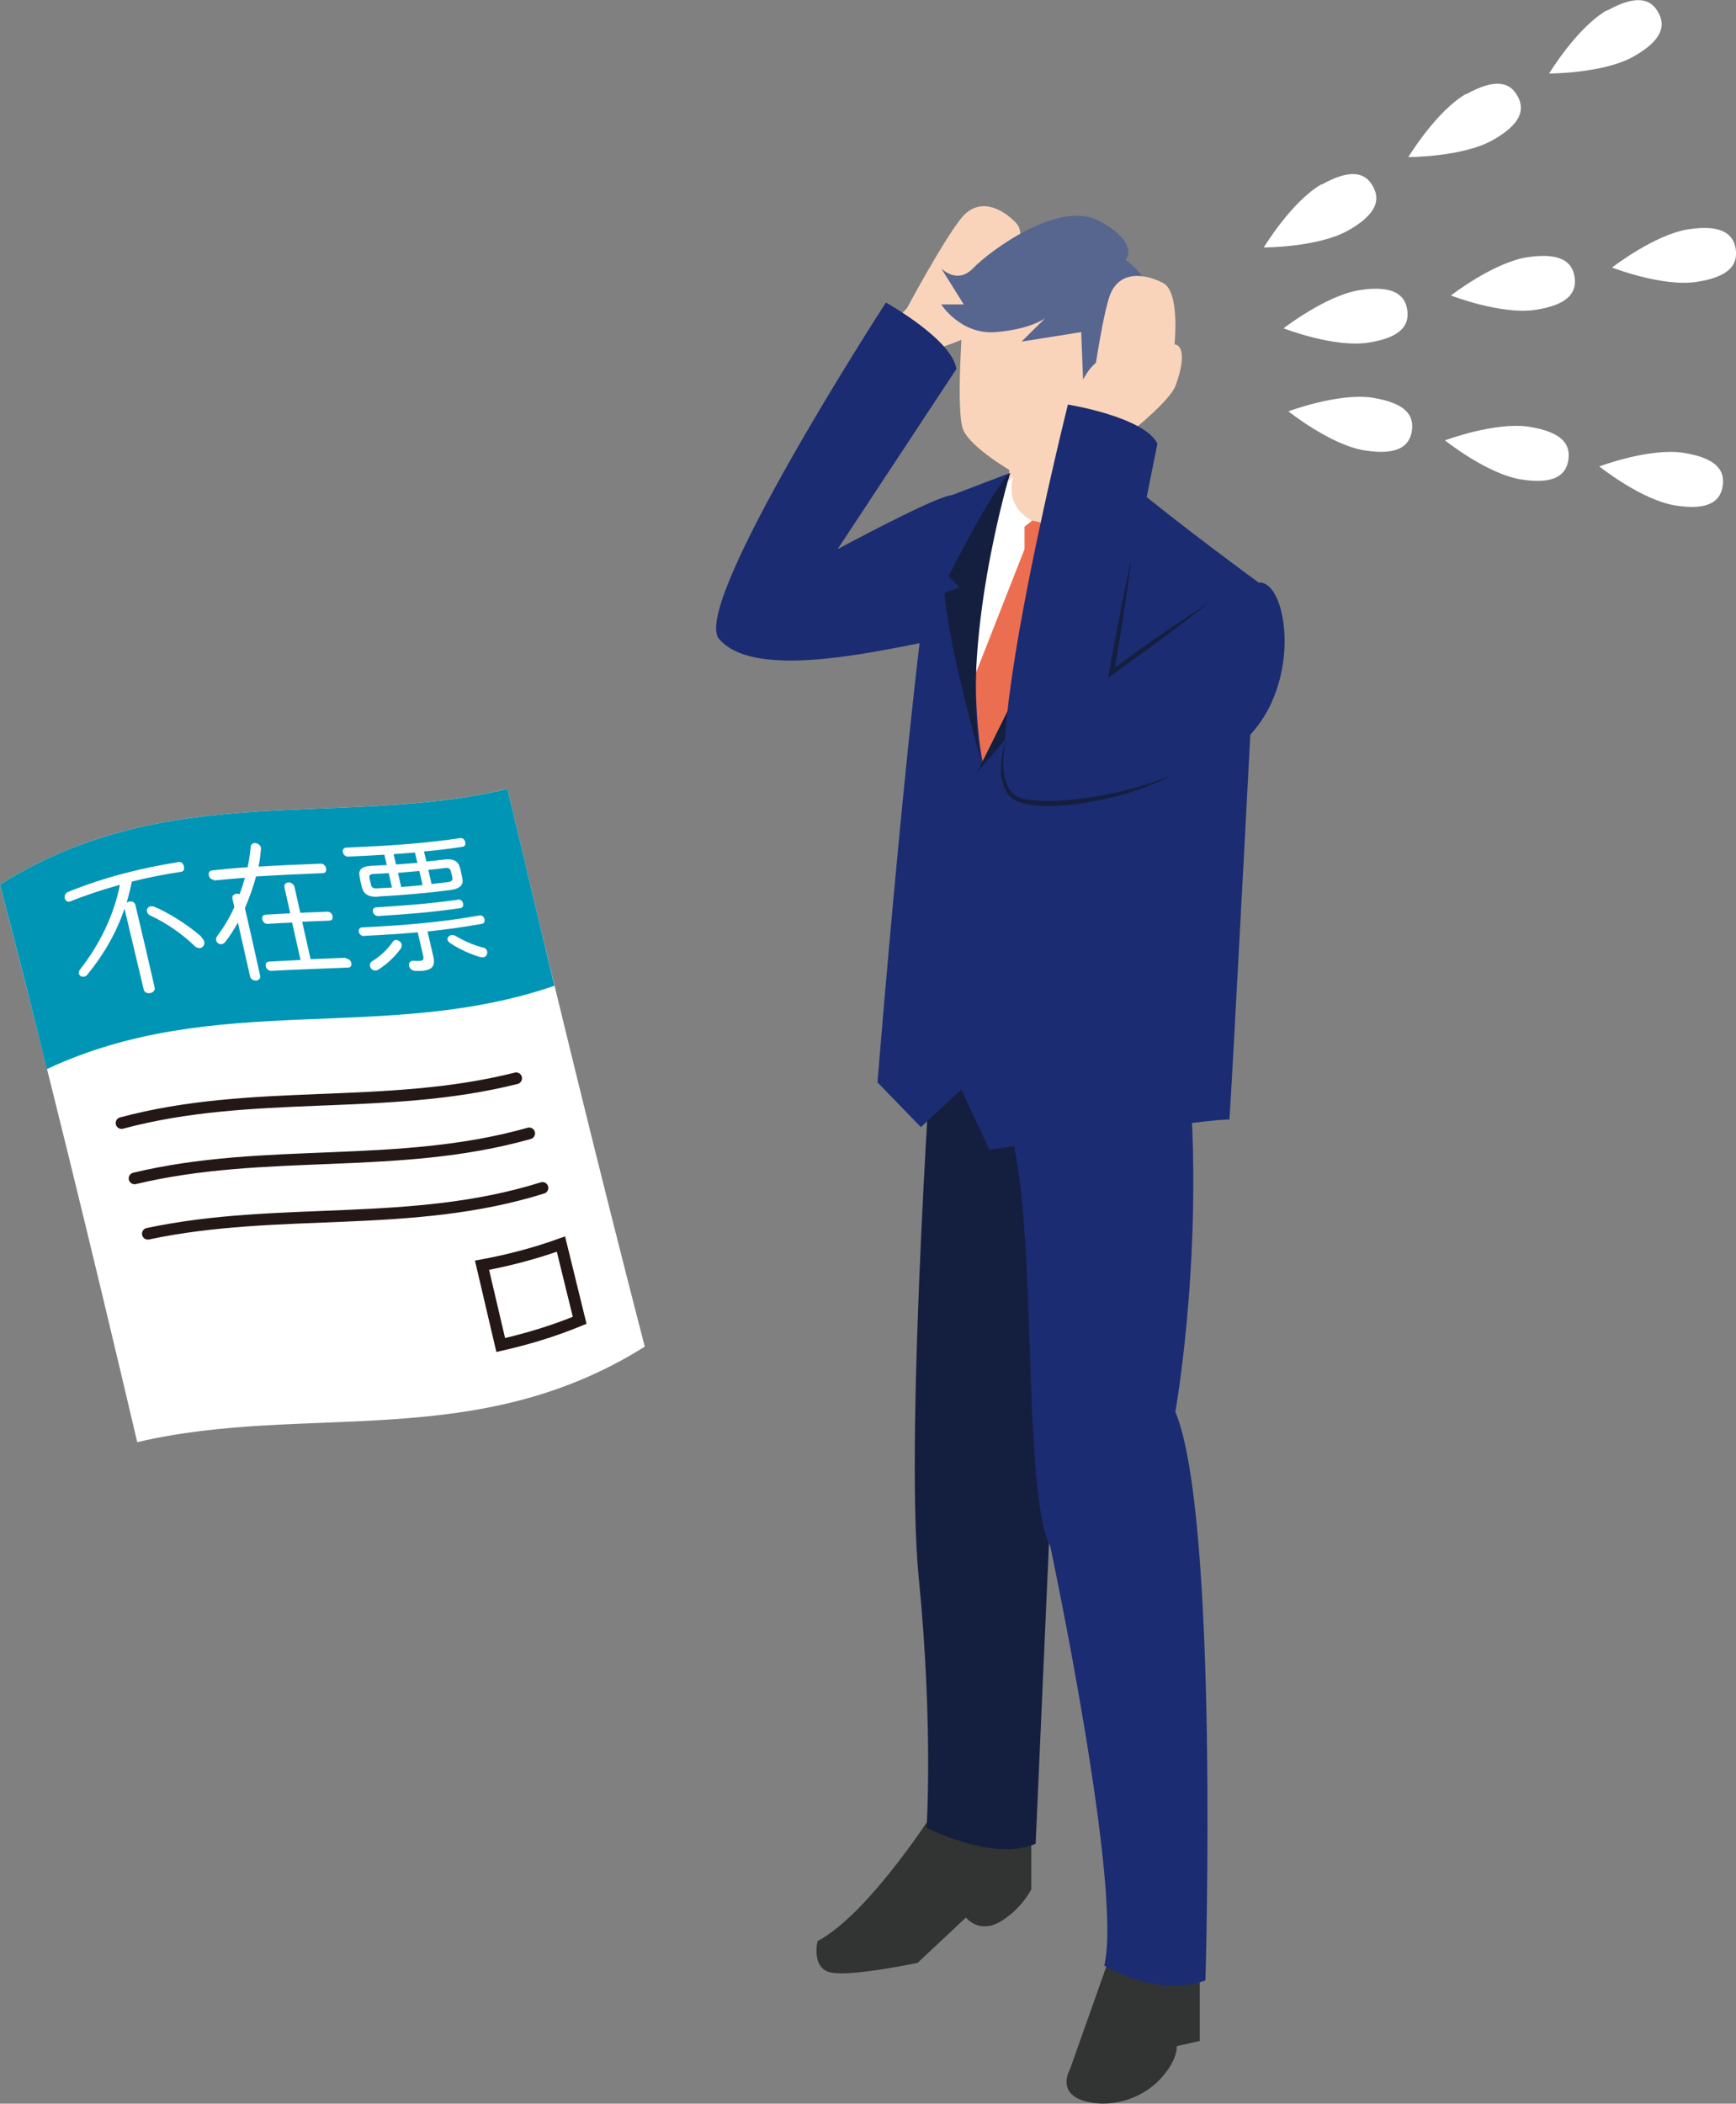 <?xml version="1.0" encoding="UTF-8"?>
<svg id="_レイヤー_1" data-name="レイヤー_1" xmlns="http://www.w3.org/2000/svg" version="1.1" viewBox="0 0 640 775.3">
  <rect x="0" y="0" width="640" height="775.3" fill="#808080" stroke="none"/>
  <!-- Generator: Adobe Illustrator 29.0.0, SVG Export Plug-In . SVG Version: 2.1.0 Build 186)  -->
  <defs>
    <style>
      .st0 {
        fill: #57668e;
      }

      .st1 {
        fill: #323333;
      }

      .st2 {
        fill: #1b2c72;
      }

      .st3 {
        fill: #fff;
      }

      .st4 {
        fill: #060001;
      }

      .st5 {
        fill: #ec6e50;
      }

      .st6 {
        fill: #141f3f;
      }

      .st7 {
        fill: #f9d4bb;
      }

      .st8 {
        fill: #0095b5;
      }

      .st9 {
        fill: none;
        stroke: #231815;
        stroke-linecap: round;
        stroke-miterlimit: 10;
        stroke-width: 4.3px;
      }
    </style>
  </defs>
  <g>
    <g>
      <path class="st7" d="M345.6,128.5s16.6-5.4,20.5-9.7c3.9-4.4,8.8-11.9,4.8-14.1,0,0,8.6-17.1,3.9-22.3-4.8-5.2-13.7-10.4-20.5-1.9-6.8,8.5-20,33.2-20,33.2l-19.2,18.3,9.7,14.1,20.6-17.5Z"/>
      <path class="st2" d="M352.5,136.1l-43.7,66.3s33.1-17.9,41-19.7c16.4-3.9,15.2,49.8,3.7,51.6-21,3.3-73.9,18.1-88.4,1.2-10.8-12.5,61.5-124,61.5-124,0,0,24.8,13.8,26,24.7Z"/>
    </g>
    <g>
      <path class="st1" d="M345.9,665.2s-24.8,39.7-44.5,50.2c0,0-2.5,10.2,5.1,11.6,7.6,1.5,31.8-3.6,31.8-3.6l17.8-16.7s4.8,6.2,12.7,1.5c7.9-4.7,11.4-11.9,11.4-11.9v-28.1l-34.3-2.9Z"/>
      <path class="st1" d="M411.4,714.8l-16.9,47.7s-5,8.4,4.6,11.6c9.6,3.2,21.5-.3,28.5-7.7,6.9-7.4,6.2-12.3,6.2-12.3l8.5-1.9v-34.2l-30.8-3.2Z"/>
      <path class="st6" d="M395.1,382.1s-28.9,3.4-50.5-13c0,0-11.3,157.8-5.9,212.3,5.4,54.5,2.9,92.2,2.9,92.2,0,0,25,12.8,40.2,5.9l13.2-297.4Z"/>
      <path class="st2" d="M344.5,369s11.2,47.9,29,51.9c8.8,37.7,3.5,129.6,13.7,149,0,0,26.8,126,19.9,154.5,0,0,18.8,11.9,37.3,5.5,0,0,5.1-170.9-11.1-209.6,0,0,11.8-64.9,3.9-136.4l-92.8-14.8Z"/>
      <path class="st4" d="M441.3,364.6s-49.1,21.7-100.5-14.5v10.5s51,33.6,100.5,14.5v-10.5Z"/>
      <path class="st3" d="M416.8,178.5s19.1,16.1,28.1,26.7l-3,159.4s-51.7,36.4-98.7-7.3l-4.9-104s21.7-64.4,31-76.7l47.4,2Z"/>
      <path class="st7" d="M403.4,138.5c.4,1,5.4,36.3,5.4,36.3,0,0-.4,16.2-27,20.9,0,0-5-2.3-10.4-14.2l3.5-39.9,28.6-3.1Z"/>
      <polygon class="st5" points="377.7 202.4 377.7 191.2 387.3 193.4 382.2 202.3 374.8 260.8 361.1 293.5 355.9 257.9 377.7 202.4"/>
      <path class="st3" d="M408.8,171.1s-17.9,20.1-25.3,21.4l8.2,11.8,24-26.5-7-6.6Z"/>
      <path class="st3" d="M373.6,175.5s-4,10.6,6.9,16.4l-9.6,7.5-1.6-19.2,4.3-4.7Z"/>
      <path class="st2" d="M348.8,183.3c4.6-1.8,23.6-9,23.6-9-20.1,59.2-10.2,106.2-10.2,106.2,9.8-13.7,51.9-104.3,51.9-104.3,22.5,18.6,49.8,38.4,49.8,38.4,0,0-10.4,199.4-10.7,198.1-.3-1.3-88.5,11-88.5,11l-10.3-22.2-14.9,13.9-16-16.5s17.1-212.4,25.3-215.7Z"/>
      <polygon class="st6" points="414.1 176.2 360.2 284.7 403.5 234.2 400.4 225.7 410.2 225.7 420.2 182.9 414.1 176.2"/>
      <path class="st6" d="M372.4,174.3s-19.1,63.6-10.5,106.8c0,0-12.2-42.1-13.7-62.5l5.5-2.1-4-4.1s15.7-31.6,22.6-38Z"/>
      <g>
        <path class="st7" d="M355.1,115s-2.9,36.6,0,43.4c2.9,6.8,18.5,15.7,18.5,15.7l30-20s8,1.7,13.1-11.7c5.1-13.4-7.6-19-13.6-12.6,0,0-13.4-60.9-48-14.8Z"/>
        <path class="st0" d="M410.7,151.8s5.9-4.1,1.7-14c-5.5-13.2-13.1,2.1-13.1,2.1l-.7-17.5-22,3.5,8.7-8.6s-5.4,4.1-18.3,5.1c-12.9,1-20-10.2-20-10.2h8.3l-8.3-13.3s5.8,6.1,11.7,0c5.8-6.1,31.7-25.6,46.7-17.4,15,8.2,9.6,14.3,9.6,14.3,0,0,12.1,7.7,10.4,21.5-1.7,13.8-5.8,33.4-14.6,34.4Z"/>
      </g>
    </g>
    <g>
      <g>
        <path class="st7" d="M417.6,158.6s13.7-10.9,15.8-16.5c2.1-5.5,4.1-14.5-.4-15.2,0,0,2.1-19.3-4.2-22.6-6.3-3.3-16.5-5.2-19.9,5.3-3.3,10.5-7,38.6-7,38.6l-11.5,24.2,14.1,10,13.2-23.9Z"/>
        <path class="st2" d="M426.7,163.5l-17,84.5s45.6-32.4,54.2-33.3c11.1-1.2,17.2,40.5-7.4,60.2-19.4,15.5-63.2,30.6-82.7,19.6-14.5-8.1,19.9-145.4,19.9-145.4,0,0,28.1,4.5,33,14.4Z"/>
      </g>
      <path class="st6" d="M418.3,240.8l-7.3,5.2c2.3-13.3,4.4-26.6,6.1-39.9-3.3,14.5-6,29.2-8.6,43.8l1.7-1.3c11.9-8.5,24.2-17.5,35.6-26.6-9.3,6-18.5,12.3-27.6,18.7Z"/>
      <path class="st6" d="M370.9,272c-1.1,6.3-2.2,14.3,1.8,19.7,2.2,2.6,5.7,3,8.9,3.3,3.4.3,6.8.2,10.3,0,13.8-1.1,27.4-4.3,40.2-9.2-6.2,3.1-12.8,5.6-19.5,7.4-10.1,2.6-20.6,4.5-31.1,3.6-3.5-.4-7.6-1-9.9-4.1-4.1-5.9-2.6-14.1-.7-20.6h0Z"/>
    </g>
  </g>
  <g>
    <path class="st3" d="M506.1,146.6c12.6,2,15.2,6.8,14.4,12.2-.8,5.3-4.8,9.2-17.4,7.2-12.6-2-28.1-14.4-28.1-14.4,0,0,18.6-7,31.2-5Z"/>
    <path class="st3" d="M563.8,157.3c12.6,2,15.2,6.8,14.4,12.2-.8,5.3-4.8,9.2-17.4,7.2-12.6-2-28.1-14.4-28.1-14.4,0,0,18.6-7,31.2-5Z"/>
    <path class="st3" d="M620.7,166.9c12.6,2,15.2,6.8,14.4,12.2-.8,5.3-4.8,9.2-17.4,7.2-12.6-2-28.1-14.4-28.1-14.4,0,0,18.6-7,31.2-5Z"/>
    <path class="st3" d="M501.4,106.9c12.6-1.9,16.6,2,17.4,7.3.8,5.4-1.9,10.2-14.5,12.1-12.6,1.9-31.1-5.3-31.1-5.3,0,0,15.7-12.2,28.2-14.1Z"/>
    <path class="st3" d="M563.1,94.8c12.6-1.9,16.6,2,17.4,7.3.8,5.4-1.9,10.2-14.5,12.1-12.6,1.9-31.1-5.3-31.1-5.3,0,0,15.7-12.2,28.2-14.1Z"/>
    <path class="st3" d="M622.5,84.5c12.6-1.9,16.6,2,17.4,7.3.8,5.4-1.9,10.2-14.5,12.1-12.6,1.9-31.1-5.3-31.1-5.3,0,0,15.7-12.2,28.2-14.1Z"/>
    <path class="st3" d="M487.3,68c11.1-6.2,16.2-4.1,18.8.6,2.7,4.7,1.9,10.2-9.2,16.4-11.1,6.2-31,6.2-31,6.2,0,0,10.3-17,21.3-23.3Z"/>
    <path class="st3" d="M540.6,34.7c11.1-6.2,16.2-4.1,18.8.6,2.7,4.7,1.9,10.2-9.2,16.4-11.1,6.2-31,6.2-31,6.2,0,0,10.3-17,21.3-23.3Z"/>
    <path class="st3" d="M592.5,3.9c11.1-6.2,16.2-4.1,18.8.6,2.7,4.7,1.9,10.2-9.2,16.4-11.1,6.2-31,6.2-31,6.2,0,0,10.3-17,21.3-23.3Z"/>
  </g>
  <g>
    <path class="st3" d="M50.6,531.5C33.8,460,16.9,390.9,0,326c62.4-39.2,124.7-20.6,187.1-35.2,16.9,71.5,33.8,140.6,50.6,205.5-62.4,39.2-124.7,20.6-187.1,35.2Z"/>
    <path class="st8" d="M17.3,394.1C11.6,370.9,5.8,348.2,0,326c62.4-39.2,124.7-20.6,187.1-35.2,5.8,24.5,11.6,48.7,17.3,72.5-62.4,21.5-124.7,1.5-187.1,30.7Z"/>
    <g>
      <path class="st3" d="M25.8,332.2c-.9.4-1.7-.3-1.9-1.1-.2-.8.1-1.9,1-2.3,13.7-5.6,27.3-8.9,41-11.1,1-.2,1.7.7,1.9,1.6.2.9,0,1.9-1,2-6.1.9-12.2,2.1-18.2,3.6-.5,2.6-1.2,5.3-1.9,7.8.2-.2.5-.3.8-.4,1-.2,2.1,0,2.4,1.2,2.4,10.1,4.8,20.2,7.1,30.4.3,1.1-.6,1.9-1.6,2.1-1,.2-2.1-.2-2.4-1.2-2.4-10-4.7-20-7.1-29.9-3.2,9.4-8.1,17.5-13.7,24.3-.3.4-.6.6-1,.7-.9.3-1.9-.2-2.1-1-.1-.5,0-1.1.4-1.6,7.1-9,12.5-19.9,14.7-31.2-6.2,1.7-12.3,3.7-18.5,6.2ZM74.2,345.4c.6.5.9,1.1,1.1,1.6.3,1.2-.5,2.3-1.6,2.4-.6,0-1.3-.1-2-.8-4.9-4.8-11.1-8.8-16.3-11.2-.7-.3-1.1-.9-1.2-1.4-.2-.9.3-1.8,1.3-2,.4,0,.7,0,1.2.1,5.1,2.1,12.3,6.5,17.5,11.1Z"/>
      <path class="st3" d="M78.9,324.2c-1,.1-1.7-.7-1.9-1.5-.2-.9.1-1.8,1.2-1.9,4.4-.5,8.7-.9,13.1-1.2.5-2.5.9-4.9,1.1-7.3,0-1,.7-1.6,1.5-1.6.9,0,2,.6,2.3,1.7,0,.2,0,.4,0,.7-.2,2-.4,4.1-.9,6.3,7.7-.5,15.3-.8,23-1.1,1,0,1.7.8,1.9,1.7.2.9-.1,1.8-1.2,1.8-8.2.3-16.4.7-24.6,1.2-1.1,4.1-2.5,7.9-4.1,11.7,1.9,8.3,3.8,16.6,5.6,24.9.2,1.1-.6,1.7-1.5,1.8-.9,0-2-.5-2.2-1.5-1.5-6.6-3-13.3-4.5-19.9-1.5,2.7-3.1,5.2-4.7,7.2-.4.5-.9.7-1.4.8-.9,0-1.7-.5-1.9-1.4-.1-.6,0-1.2.5-1.8,2.2-2.9,4.4-6.5,6.2-10.5-.2-1-.5-2.1-.7-3.1-.3-1.1.6-1.7,1.5-1.8.4,0,.8,0,1.1.2.8-2,1.4-4,2-6.1-3.8.3-7.6.6-11.4,1ZM127.6,353.3c1,0,1.7.7,1.9,1.6.2.8-.1,1.7-1.2,1.7-9.4.4-18.9.7-28.3,1.2-1.1,0-1.8-.8-2-1.6-.2-.9.1-1.7,1.1-1.8,3.9-.2,7.8-.4,11.7-.6-1-4.6-2.1-9.2-3.1-13.8-3,.1-6.1.3-9.1.5-1,0-1.7-.8-1.9-1.6-.2-.9.1-1.7,1.2-1.8,3-.2,6.1-.3,9.1-.5-.7-3.1-1.4-6.3-2.1-9.4-.3-1.3.5-1.9,1.4-2,.9,0,2,.5,2.3,1.8.7,3.1,1.4,6.3,2.1,9.4,3.3-.1,6.7-.3,10-.4,1,0,1.7.7,1.9,1.6.2.8-.1,1.7-1.2,1.7-3.3.1-6.7.3-10,.4,1,4.6,2.1,9.2,3.1,13.8,4.3-.2,8.6-.3,13-.5Z"/>
      <path class="st3" d="M134.2,345c-1,0-1.7-.7-1.9-1.5-.2-.8.2-1.6,1.1-1.7,14.4-.7,28.9-1.8,43.3-4.4,1-.2,1.7.5,1.9,1.3.2.8,0,1.7-1.1,1.8-6.6,1.2-13.3,2.1-19.9,2.8.7,3,1.4,6,2.1,9,.9,3.8-.4,5.1-3.9,5.5-1,0-2,.1-3,0-1.1-.2-1.8-.9-2-1.8-.2-1,.3-2,1.7-1.9,1,.1,1.7.1,2.4,0,1.1-.1,1.4-.4,1.1-1.9-.7-2.9-1.3-5.7-2-8.6-6.6.6-13.2,1-19.8,1.3ZM139.5,330.5c-2.8.1-5.3-.3-6.1-3.6-.3-1.2-.6-2.4-.8-3.7-.6-2.5.5-3.9,4.3-4.1,1.9-.1,3.8-.2,5.7-.3-.3-1.3-.6-2.5-.9-3.8-4.5.3-8.9.5-13.4.7-1,0-1.7-.7-1.9-1.6-.2-.8.2-1.6,1.1-1.7,14-.6,28-1.4,42.1-3.5,1-.2,1.7.6,1.9,1.4.2.8,0,1.7-1.1,1.8-4.7.7-9.4,1.3-14.1,1.7.3,1.2.6,2.5.9,3.7,2.1-.2,4.2-.4,6.3-.7,3.9-.5,5.5.7,6.1,3.1.3,1.2.6,2.4.8,3.6.6,2.4-.5,4-4.3,4.5-8.9,1.2-17.7,1.9-26.6,2.4ZM145.9,346.4c.9,0,2,.7,2.2,1.7,0,.4,0,.9-.3,1.4-2.1,3-5.2,5.9-8.4,7.9-.4.2-.7.3-1,.3-1,0-1.8-.7-2-1.6-.1-.6,0-1.4.9-1.9,2.9-1.8,5.5-4.2,7.5-7.1.3-.5.7-.7,1.2-.7ZM168.8,331.5c1-.1,1.7.6,1.9,1.4.2.8,0,1.7-1.1,1.8-10.1,1.5-20.2,2.3-30.2,2.9-1,0-1.7-.7-1.9-1.5-.2-.8.2-1.6,1.1-1.7,10.1-.6,20.2-1.4,30.2-2.8ZM144.5,327.1c-.4-1.8-.8-3.5-1.2-5.3-1.8.1-3.7.2-5.5.3-1.4,0-1.8.6-1.6,1.5.2.9.4,1.7.6,2.6.2.8.8,1.3,2.2,1.2,1.8-.1,3.7-.2,5.5-.3ZM153,314.2c-2.6.2-5.3.4-7.9.6.3,1.3.6,2.5.9,3.8,2.6-.2,5.3-.4,7.9-.6-.3-1.2-.6-2.5-.9-3.7ZM146.7,321.6c.4,1.8.8,3.5,1.2,5.3,2.6-.2,5.3-.4,7.9-.7-.4-1.7-.8-3.5-1.2-5.2-2.6.2-5.3.5-7.9.7ZM165.2,325.1c.9-.1,1.8-.5,1.6-1.6-.2-.8-.4-1.7-.6-2.5-.2-.8-.8-1.3-2.2-1.1-2,.3-4.1.5-6.1.7.4,1.7.8,3.5,1.2,5.2,2-.2,4.1-.5,6.1-.7ZM178,349.2c1,.2,1.4.8,1.6,1.4.2.9-.3,2-1.3,2.2-.3,0-.6,0-1,0-3.9-1.1-8-3-11.3-5.2-.6-.4-.9-.8-1-1.2-.2-.8.5-1.6,1.4-1.8.5,0,1,0,1.5.3,2.8,1.7,6.5,3.4,10.1,4.3Z"/>
    </g>
    <g>
      <path class="st9" d="M44.8,413.9c48.5-13,97-4.3,145.5-16.5"/>
      <path class="st9" d="M49.6,434.3c48.5-11.6,97-2.9,145.5-16.6"/>
      <path class="st9" d="M54.5,454.7c48.5-10.3,97-1.7,145.5-16.9"/>
    </g>
    <path class="st9" d="M184.6,495.7c-2.3-9.8-4.6-19.5-6.9-29.4,9.7-1.8,19.4-4.3,29.1-7.8,2.3,9.4,4.6,18.8,6.9,28.1-9.7,4-19.4,6.9-29.1,9.1Z"/>
  </g>
</svg>